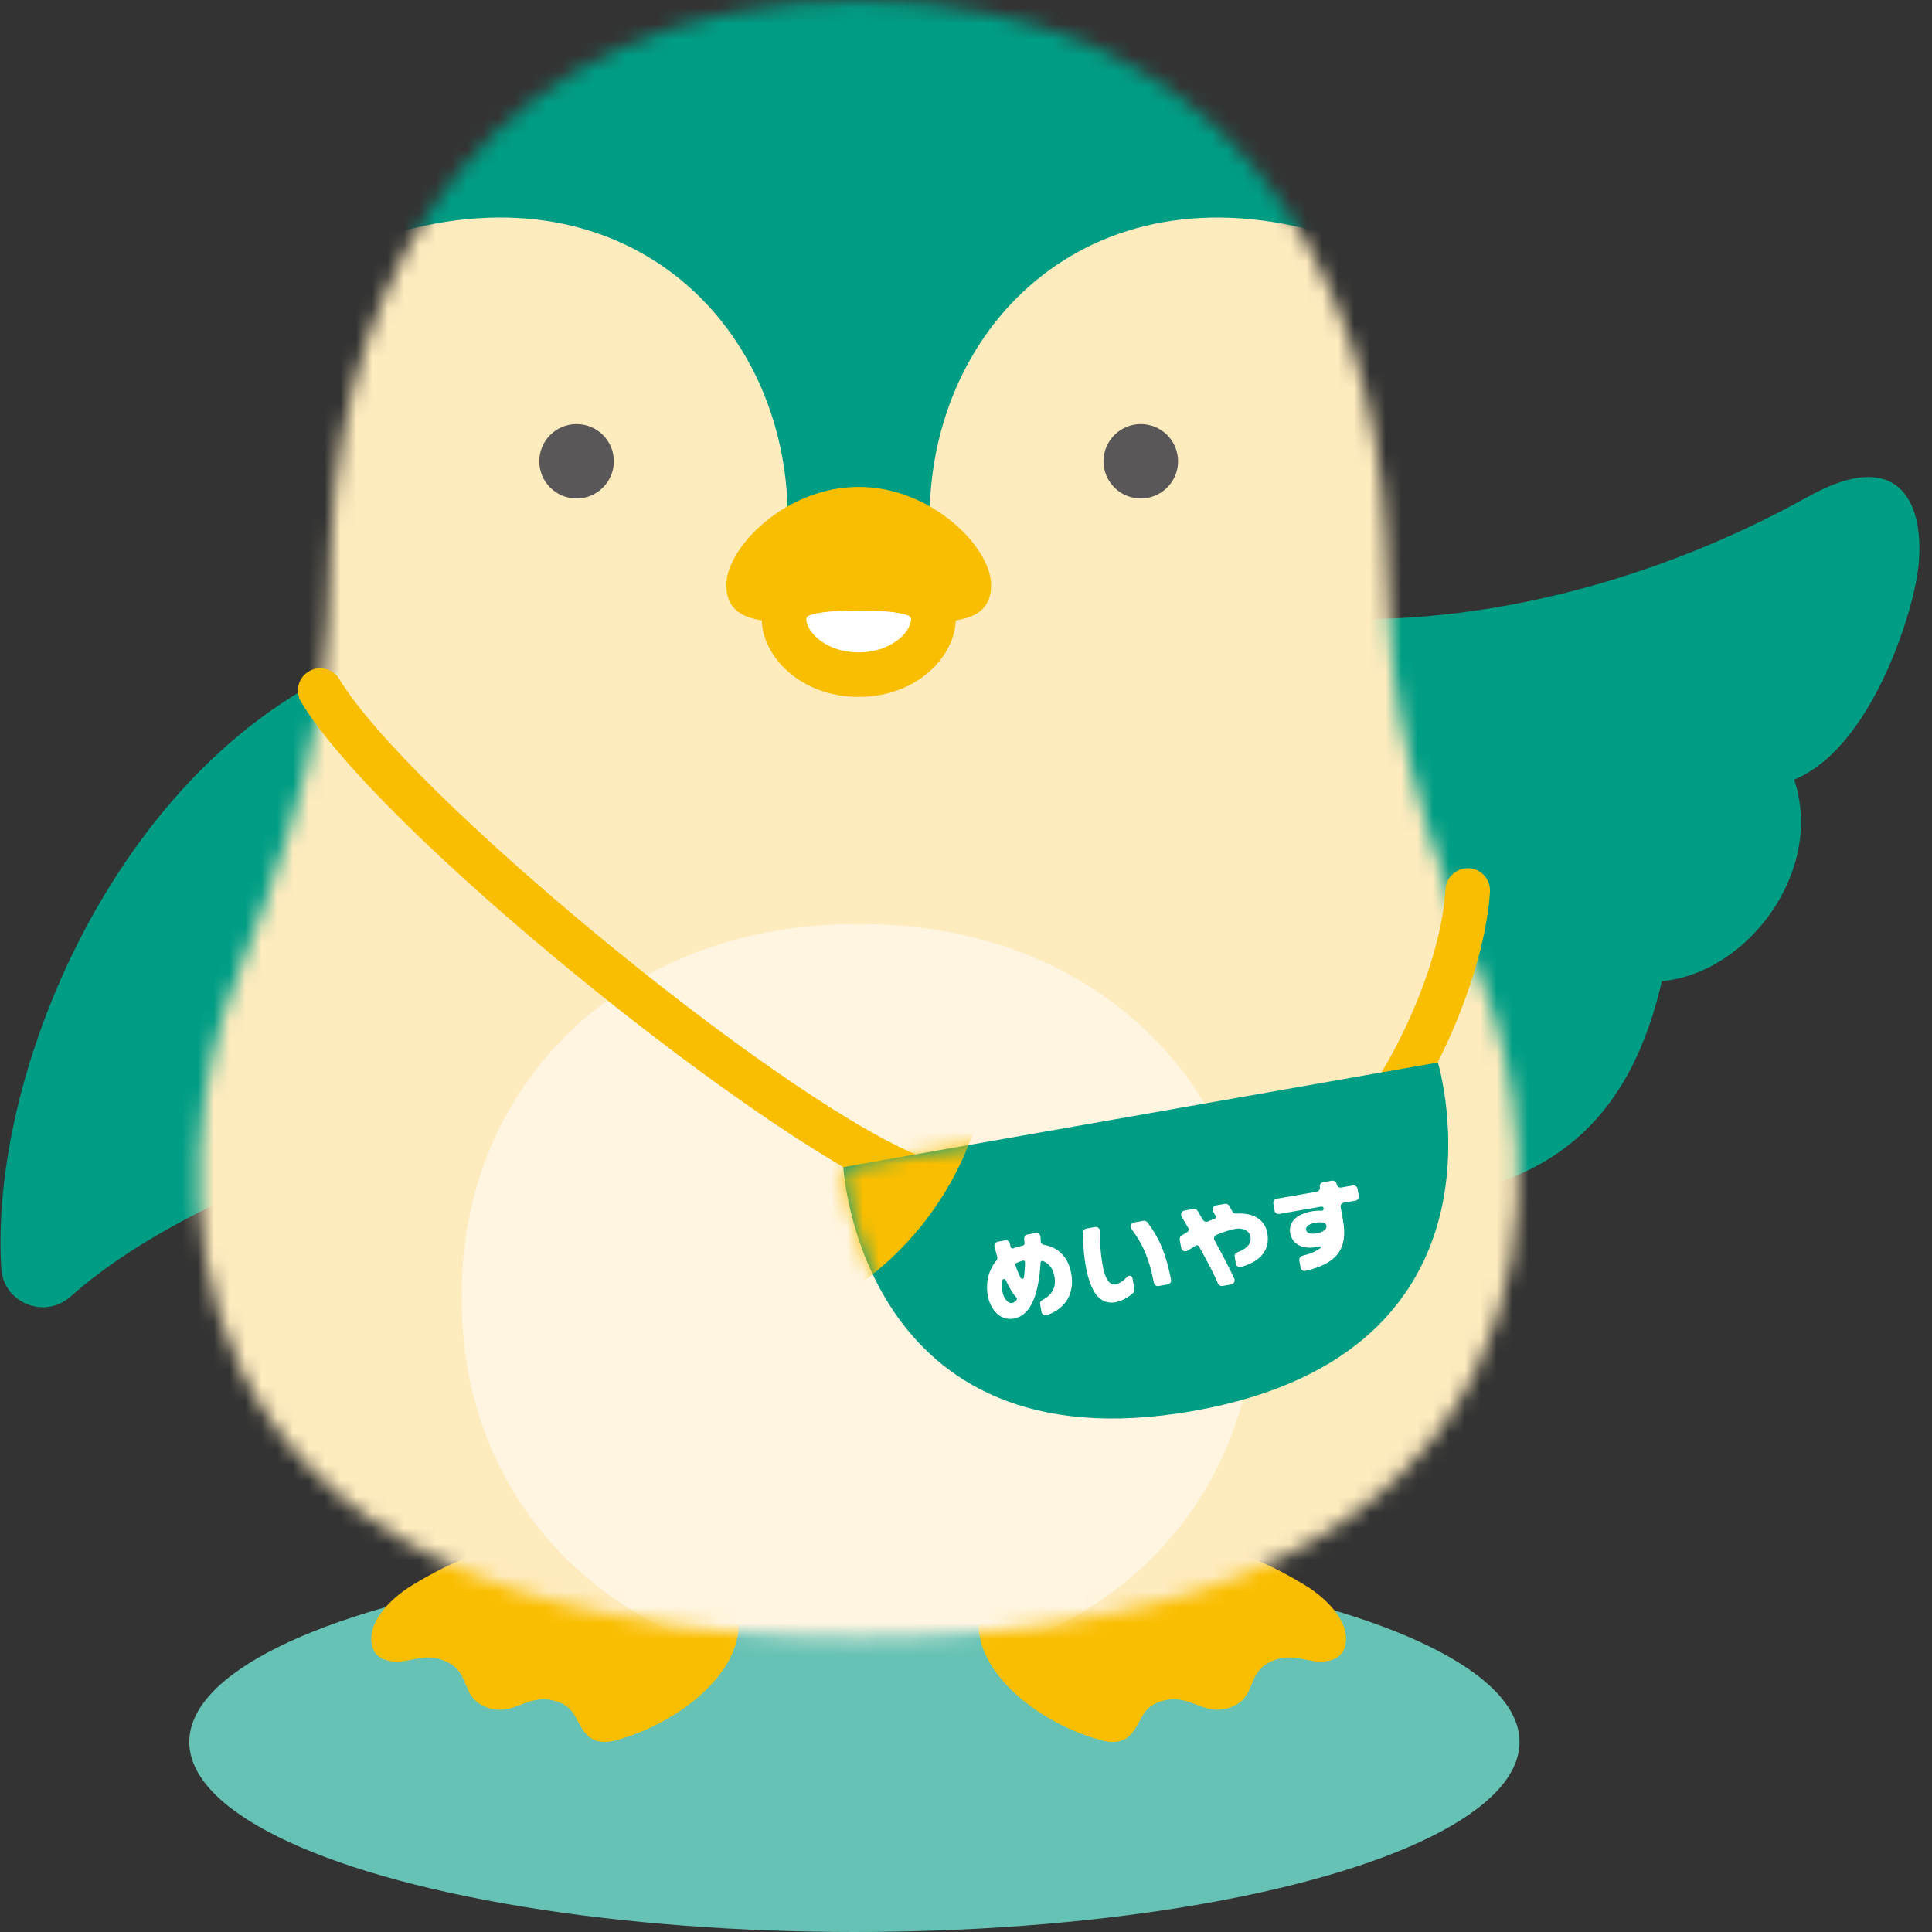 <svg width="122" height="122" viewBox="0 0 122 122" fill="none" xmlns="http://www.w3.org/2000/svg">
<rect x="0" y="0" width="122" height="122" fill="#333333" stroke="none"/>
<ellipse cx="53.953" cy="110" rx="42" ry="12" fill="#66C2B5"/>
<path d="M0.079 80.087C0.212 82.282 2.822 83.334 4.464 81.869C11.705 75.415 24.937 71.397 28.821 70.897C29.512 70.81 26.815 40.498 26.815 40.498C9.259 44.44 -0.755 66.261 0.079 80.087Z" fill="#009D85"/>
<path d="M23.558 104.124C23.026 102.715 24.407 101.066 26.137 100.035C29.959 97.747 32.037 97.548 33.92 97.237C37.911 96.573 43.928 95.843 46.318 101.143C47.879 104.604 43.55 108.648 38.863 109.904C37.614 110.236 37.097 109.623 36.898 109.362C36.289 108.576 36.309 107.703 34.938 107.382C33.198 106.968 32.42 108.428 30.737 107.815C29.054 107.203 29.79 105.686 28.199 104.931C27.089 104.405 26.28 104.803 25.369 104.91C25.006 104.951 23.886 104.977 23.568 104.129L23.558 104.124Z" fill="#FABE00"/>
<path d="M84.886 104.124C85.418 102.715 84.037 101.066 82.307 100.035C78.485 97.747 76.407 97.548 74.525 97.237C70.533 96.573 64.516 95.843 62.126 101.143C60.566 104.604 64.894 108.648 69.582 109.904C70.83 110.236 71.347 109.623 71.546 109.362C72.155 108.576 72.135 107.703 73.506 107.382C75.246 106.968 76.024 108.428 77.707 107.815C79.391 107.203 78.654 105.686 80.245 104.931C81.356 104.405 82.164 104.803 83.075 104.91C83.438 104.951 84.559 104.977 84.876 104.129L84.886 104.124Z" fill="#FABE00"/>
<path d="M81.447 38.895C92.924 39.993 104.795 36.588 114.19 31.355C120.131 28.046 121.63 32.018 121.108 36.052C120.75 38.819 118.161 47.228 113.294 49.234C115.229 54.998 110.362 61.467 104.938 61.957C102.083 74.466 93.415 76.263 82.659 75.987C80.981 73.143 80.7 42.393 81.452 38.89L81.447 38.895Z" fill="#009D85"/>
<mask id="mask0_19233_4230" style="mask-type:luminance" maskUnits="userSpaceOnUse" x="12" y="0" width="84" height="104">
<path d="M54.223 103.383C101.842 103.383 97.574 71.938 93.634 62.105C87.524 46.865 87.852 41.55 87.524 34.019C86.793 17.161 77.511 0.047 54.223 0.047C30.936 0.047 21.654 17.156 20.922 34.019C20.595 41.55 20.922 46.865 14.813 62.105C10.873 71.933 6.6 103.383 54.223 103.383Z" fill="white"/>
</mask>
<g mask="url(#mask0_19233_4230)">
<path d="M103.088 -3.107H5.554V113.151H103.088V-3.107Z" fill="#FEEBBE"/>
<path d="M82.357 14.42C85.632 15.206 88.354 16.11 90.544 17.32V-4.159H17.904V17.315C20.094 16.11 22.817 15.206 26.091 14.415C40.961 10.836 50.653 21.966 49.675 34.423C49.563 35.853 49.297 37.17 48.903 38.385H59.546C59.152 37.17 58.886 35.853 58.773 34.423C57.801 21.966 67.493 10.841 82.357 14.415V14.42Z" fill="#009D85"/>
<path d="M79.291 81.91C79.393 95.593 68.786 105.569 54.223 105.467C39.665 105.564 29.053 95.593 29.155 81.91C29.053 68.227 39.66 58.251 54.223 58.353C68.781 58.256 79.393 68.227 79.291 81.91Z" fill="#FFF5E0"/>
</g>
<path d="M36.409 31.477C37.709 31.477 38.763 30.426 38.763 29.128C38.763 27.831 37.709 26.78 36.409 26.78C35.109 26.78 34.055 27.831 34.055 29.128C34.055 30.426 35.109 31.477 36.409 31.477Z" fill="#595757"/>
<path d="M72.038 31.477C73.338 31.477 74.391 30.426 74.391 29.128C74.391 27.831 73.338 26.78 72.038 26.78C70.737 26.78 69.684 27.831 69.684 29.128C69.684 30.426 70.737 31.477 72.038 31.477Z" fill="#595757"/>
<path d="M54.225 39.217C58.846 39.217 62.586 39.942 62.586 36.94C62.586 34.576 58.841 30.747 54.225 30.747C49.605 30.747 45.864 34.576 45.864 36.94C45.864 39.942 49.61 39.217 54.225 39.217Z" fill="#FABE00"/>
<path d="M54.226 44.006C50.562 44.006 48.101 41.453 48.101 39.063C48.101 35.739 52.235 35.739 54.226 35.739C56.217 35.739 60.352 35.739 60.352 39.063C60.352 41.448 57.89 44.006 54.226 44.006Z" fill="#FABE00"/>
<path d="M54.223 38.547C52.186 38.547 51.393 38.741 51.081 38.874C50.892 38.956 50.912 39.14 50.917 39.175C51.02 40.038 52.284 41.197 54.223 41.197C56.163 41.197 57.426 40.038 57.529 39.175C57.529 39.14 57.554 38.956 57.365 38.874C57.053 38.741 56.265 38.547 54.223 38.547Z" fill="white"/>
<path d="M83.87 74.899C83.343 74.899 82.841 74.603 82.596 74.098C82.263 73.398 82.56 72.561 83.261 72.229C86.208 70.83 90.936 62.12 91.279 56.147C91.325 55.371 92.006 54.789 92.763 54.824C93.541 54.87 94.129 55.534 94.088 56.305C93.735 62.411 88.92 72.653 84.474 74.767C84.279 74.859 84.075 74.904 83.87 74.904V74.899Z" fill="#FABE00"/>
<path d="M57.127 75.533C56.938 75.533 56.749 75.498 56.565 75.416C47.564 71.495 23.99 52.563 19.011 44.328C18.612 43.664 18.822 42.801 19.492 42.403C20.157 42 21.022 42.214 21.427 42.883C25.766 50.067 48.475 68.83 57.695 72.848C58.407 73.159 58.734 73.986 58.422 74.696C58.192 75.222 57.675 75.538 57.133 75.538L57.127 75.533Z" fill="#FABE00"/>
<path d="M90.799 67.092C90.799 67.092 96.32 85.406 75.331 89.102C54.341 92.794 53.251 73.699 53.251 73.699L90.799 67.092Z" fill="#009D85"/>
<mask id="mask1_19233_4230" style="mask-type:luminance" maskUnits="userSpaceOnUse" x="53" y="67" width="39" height="23">
<path d="M90.802 67.091C90.802 67.091 96.324 85.405 75.334 89.101C54.344 92.793 53.254 73.698 53.254 73.698L90.802 67.091Z" fill="white"/>
</mask>
<g mask="url(#mask1_19233_4230)">
<path d="M62.477 66.612L48.523 69.068L50.984 82.99C57.498 80.039 61.924 73.734 62.477 66.612Z" fill="#FABE00"/>
</g>
<path d="M77.193 81.2C77.07 81.221 76.953 81.154 76.907 81.042C76.687 80.511 76.282 79.725 75.714 78.709C75.684 78.658 75.622 78.627 75.561 78.637C75.546 78.637 75.525 78.647 75.51 78.658C75.336 78.76 75.105 78.903 74.988 78.974C74.957 78.995 74.926 79.005 74.891 79.01C74.747 79.035 74.614 78.938 74.589 78.795L74.496 78.285C74.476 78.178 74.522 78.076 74.614 78.019C74.737 77.943 74.86 77.866 74.983 77.795C75.064 77.744 75.095 77.636 75.044 77.555C74.875 77.269 74.727 77.019 74.619 76.835C74.573 76.758 74.568 76.671 74.604 76.59C74.64 76.513 74.711 76.457 74.798 76.442L75.356 76.345C75.464 76.324 75.566 76.37 75.622 76.462C75.714 76.615 75.832 76.809 75.965 77.034C76.016 77.121 76.119 77.167 76.216 77.151C76.236 77.151 76.252 77.141 76.267 77.136C76.415 77.07 76.564 77.014 76.712 76.957C76.743 76.947 76.768 76.922 76.779 76.891C76.789 76.86 76.789 76.825 76.774 76.799L76.605 76.498C76.564 76.421 76.559 76.335 76.6 76.258C76.635 76.181 76.707 76.13 76.789 76.115L77.352 76.018C77.464 75.998 77.572 76.054 77.628 76.151L77.828 76.513C77.874 76.595 77.961 76.641 78.053 76.636C79.138 76.559 79.874 77.014 80.028 77.861C80.258 79.173 79.255 79.755 78.37 80.005C78.36 80.005 78.355 80.005 78.344 80.01C78.201 80.036 78.068 79.939 78.043 79.796L77.966 79.367C77.945 79.24 78.012 79.117 78.135 79.076C78.564 78.923 79.056 78.632 78.964 78.091C78.902 77.728 78.483 77.514 78.017 77.596C77.669 77.657 77.26 77.79 76.804 77.984C76.743 78.009 76.697 78.06 76.676 78.127C76.656 78.193 76.661 78.259 76.692 78.321C77.203 79.25 77.649 80.108 77.94 80.741C77.976 80.817 77.971 80.899 77.935 80.97C77.899 81.042 77.828 81.093 77.751 81.108L77.188 81.205L77.193 81.2ZM82.428 80.251C82.361 80.261 82.29 80.251 82.233 80.21C82.177 80.169 82.136 80.108 82.126 80.041L82.049 79.597C82.023 79.459 82.111 79.332 82.249 79.296C82.755 79.173 83.144 79.005 83.405 78.795C83.431 78.775 83.426 78.749 83.421 78.734C83.415 78.719 83.395 78.698 83.364 78.704L83.114 78.749C82.228 78.908 81.599 78.566 81.471 77.861C81.353 77.187 81.87 76.661 82.827 76.493C83.057 76.452 83.262 76.442 83.456 76.452C83.466 76.452 83.477 76.452 83.487 76.452C83.548 76.442 83.589 76.38 83.579 76.319V76.284C83.564 76.222 83.502 76.181 83.441 76.192L80.785 76.656C80.642 76.682 80.509 76.585 80.483 76.442L80.407 75.998C80.381 75.855 80.478 75.722 80.621 75.696L83.149 75.252C83.282 75.227 83.369 75.104 83.344 74.976V74.956C83.313 74.813 83.41 74.68 83.553 74.655L84.106 74.558C84.249 74.532 84.382 74.629 84.408 74.772V74.793C84.434 74.925 84.561 75.012 84.689 74.987L85.426 74.859C85.57 74.834 85.703 74.93 85.728 75.073L85.805 75.518C85.831 75.661 85.733 75.798 85.59 75.819L84.853 75.947C84.72 75.967 84.633 76.095 84.659 76.222L84.812 77.085C85.124 78.857 84.418 79.801 82.443 80.245H82.433L82.428 80.251ZM83.057 77.208C82.673 77.274 82.438 77.458 82.474 77.657C82.52 77.933 82.883 77.927 83.175 77.876C83.553 77.81 83.804 77.606 83.763 77.397C83.728 77.208 83.472 77.136 83.057 77.213V77.208ZM66.074 83.058C65.931 83.084 65.793 82.987 65.767 82.849L65.68 82.364C65.66 82.252 65.716 82.139 65.823 82.088C66.448 81.772 66.703 81.277 66.586 80.613C66.499 80.118 66.253 79.786 65.864 79.628C65.844 79.623 65.823 79.617 65.808 79.623C65.757 79.633 65.716 79.679 65.711 79.73C65.654 80.7 65.506 81.491 65.271 82.073C64.984 82.767 64.564 83.166 64.017 83.263C63.096 83.426 62.518 82.62 62.374 81.797C62.231 80.975 62.431 80.184 62.922 79.597C62.978 79.531 62.994 79.449 62.973 79.367C62.917 79.178 62.861 78.969 62.799 78.734C62.779 78.663 62.794 78.586 62.835 78.525C62.876 78.463 62.937 78.423 63.009 78.407L63.469 78.326C63.608 78.3 63.746 78.392 63.771 78.53C63.787 78.596 63.797 78.658 63.812 78.724C63.828 78.8 63.904 78.847 63.981 78.831C63.991 78.831 64.002 78.831 64.012 78.821C64.16 78.76 64.36 78.704 64.585 78.658C64.657 78.642 64.708 78.576 64.698 78.504L64.672 78.234C64.657 78.101 64.754 77.978 64.887 77.953L65.399 77.861C65.475 77.846 65.547 77.866 65.608 77.917C65.67 77.963 65.706 78.035 65.706 78.111C65.706 78.203 65.711 78.29 65.716 78.377C65.716 78.489 65.803 78.586 65.915 78.606C66.852 78.765 67.466 79.403 67.645 80.414C67.865 81.67 67.323 82.609 66.115 83.048C66.1 83.053 66.084 83.058 66.069 83.058H66.074ZM63.383 80.771C63.337 80.781 63.301 80.812 63.29 80.858C63.244 81.067 63.244 81.287 63.285 81.506C63.388 82.094 63.715 82.313 63.904 82.282C64.012 82.262 64.104 82.201 64.191 82.094C64.227 82.053 64.222 81.986 64.186 81.945C63.95 81.68 63.725 81.307 63.51 80.838C63.485 80.781 63.429 80.761 63.383 80.771ZM64.585 79.607C64.442 79.643 64.304 79.694 64.176 79.755C64.124 79.781 64.099 79.837 64.119 79.893C64.217 80.194 64.329 80.465 64.447 80.695C64.472 80.741 64.519 80.761 64.57 80.756C64.621 80.751 64.657 80.71 64.662 80.659C64.698 80.373 64.723 80.067 64.728 79.719C64.728 79.684 64.713 79.653 64.687 79.628C64.662 79.602 64.626 79.597 64.59 79.602V79.592L64.58 79.602L64.585 79.607ZM70.454 82.231C69.482 82.405 68.863 81.654 68.561 79.944C68.407 79.071 68.382 78.183 68.382 77.841C68.382 77.713 68.474 77.606 68.597 77.58L69.144 77.483C69.221 77.468 69.298 77.488 69.359 77.539C69.421 77.591 69.451 77.662 69.451 77.739C69.451 78.525 69.507 79.229 69.625 79.893C69.774 80.741 70.06 81.169 70.423 81.108C70.725 81.057 70.996 80.817 71.191 80.618C71.222 80.588 71.252 80.572 71.293 80.562C71.396 80.541 71.498 80.613 71.513 80.715L71.636 81.404C71.651 81.496 71.621 81.583 71.554 81.644C71.391 81.792 70.961 82.139 70.454 82.226V82.231ZM73.166 81.21C73.028 81.236 72.89 81.144 72.864 81.001C72.583 79.541 72.189 78.591 71.452 77.606C71.396 77.534 71.385 77.437 71.421 77.356C71.457 77.269 71.529 77.208 71.621 77.192L72.199 77.09C72.296 77.075 72.394 77.111 72.455 77.187C73.094 78.03 73.591 78.964 73.944 80.802C73.959 80.873 73.944 80.945 73.903 81.001C73.862 81.057 73.801 81.098 73.734 81.108L73.181 81.205L73.166 81.21Z" fill="white"/>
</svg>
